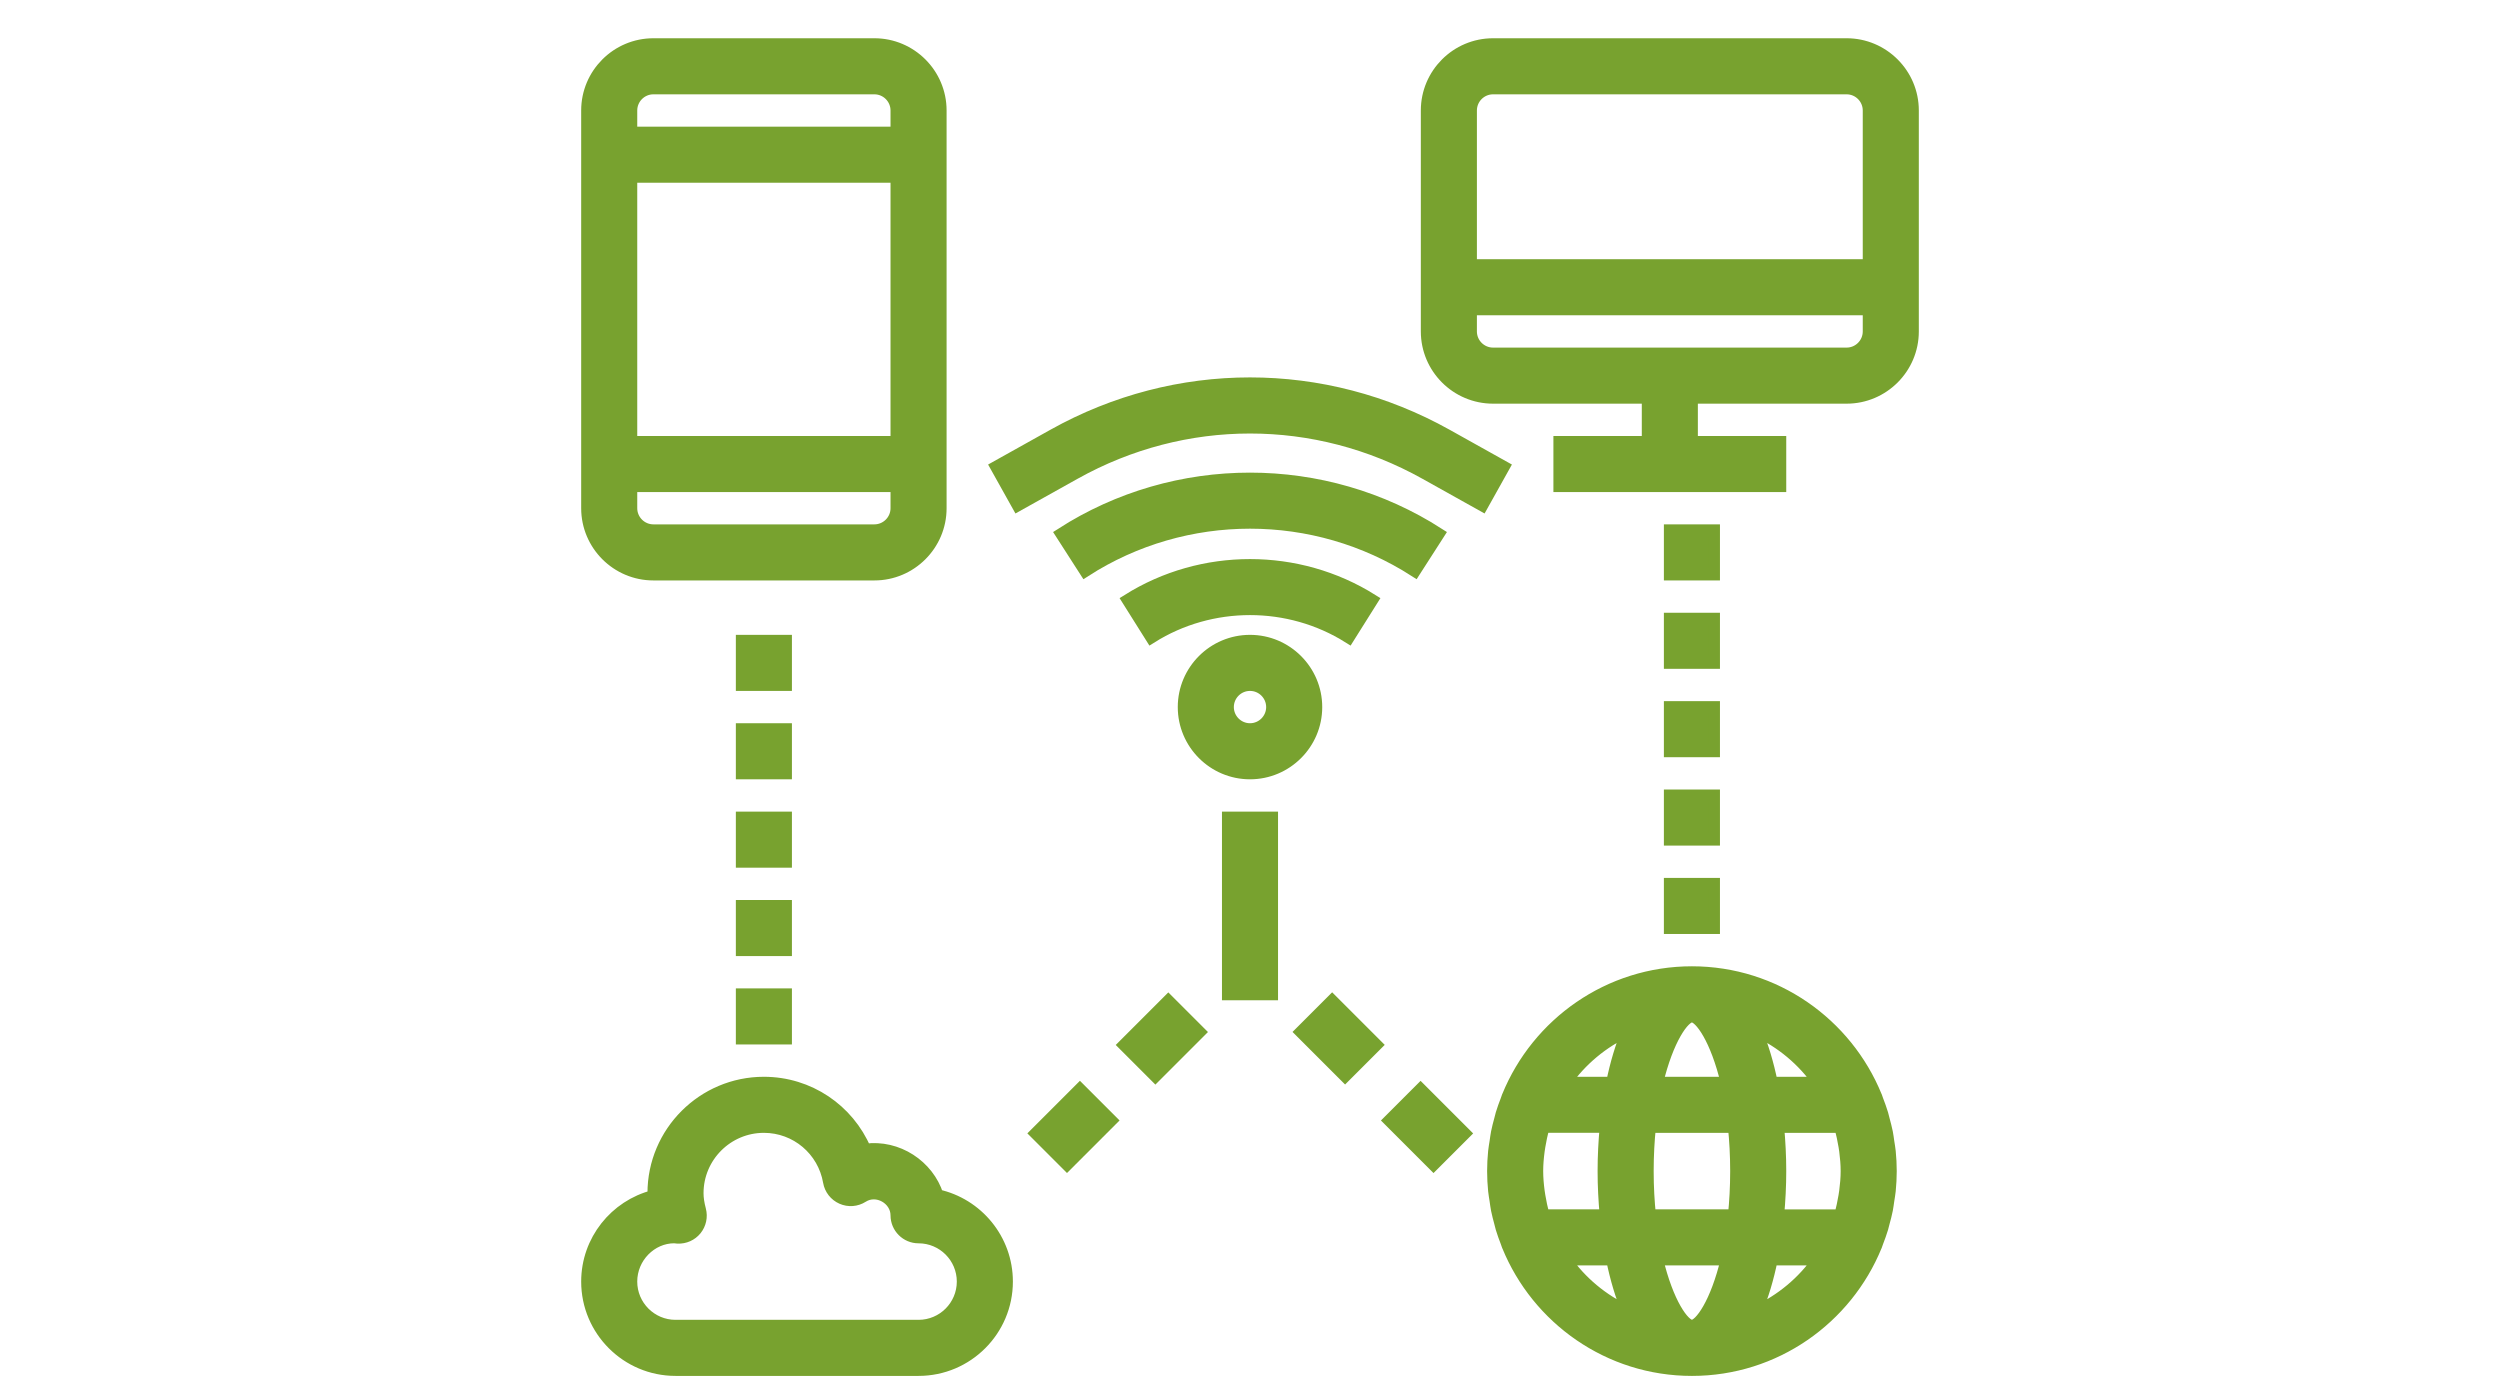 <?xml version="1.0" encoding="UTF-8"?>
<!-- Generator: Adobe Illustrator 15.0.0, SVG Export Plug-In . SVG Version: 6.00 Build 0)  -->
<svg xmlns="http://www.w3.org/2000/svg" xmlns:xlink="http://www.w3.org/1999/xlink" version="1.1" id="Layer_1" x="0px" y="0px" width="841.889px" height="466.141px" viewBox="0 0 841.889 466.141" xml:space="preserve">
<path fill="#78A22F" stroke="#78A22F" stroke-width="4" stroke-miterlimit="10" d="M220.037,193.467h74.41  c12.308,0,22.323-10.016,22.323-22.323V37.205c0-12.308-10.016-22.323-22.323-22.323h-74.41c-12.307,0-22.322,10.016-22.322,22.323  v133.938C197.715,183.451,207.731,193.467,220.037,193.467z M294.448,178.584h-74.41c-4.1,0-7.44-3.341-7.44-7.44v-7.441h89.292  v7.441C301.889,175.243,298.548,178.584,294.448,178.584z M212.597,148.82V59.528h89.292v89.292H212.597z M220.037,29.764h74.41  c4.101,0,7.441,3.341,7.441,7.44v7.441h-89.292v-7.441C212.597,33.105,215.938,29.764,220.037,29.764z"></path>
<path fill="#78A22F" stroke="#78A22F" stroke-width="4" stroke-miterlimit="10" d="M621.852,14.882H502.795  c-12.307,0-22.322,10.016-22.322,22.323v74.41c0,12.308,10.016,22.323,22.322,22.323h52.088v14.882h-29.765v14.882h74.41V148.82  h-29.764v-14.882h52.087c12.308,0,22.323-10.016,22.323-22.323v-74.41C644.175,24.897,634.159,14.882,621.852,14.882z   M502.795,29.764h119.057c4.1,0,7.44,3.341,7.44,7.44v52.087H495.355V37.205C495.355,33.105,498.696,29.764,502.795,29.764z   M621.852,119.056H502.795c-4.1,0-7.44-3.342-7.44-7.441v-7.441h133.938v7.441C629.292,115.715,625.951,119.056,621.852,119.056z"></path>
<path fill="#78A22F" stroke="#78A22F" stroke-width="4" stroke-miterlimit="10" d="M227.479,461.343h81.851  c16.415,0,29.765-13.35,29.765-29.764c0-14.22-10.016-26.141-23.365-29.072c-3.162-9.956-13.527-16.869-24.347-15.358  c-5.737-13.446-18.989-22.539-34.14-22.539c-20.515,0-37.205,16.69-37.205,37.205c0,0.313,0,0.625,0.016,0.938  c-12.829,3.312-22.338,14.979-22.338,28.827C197.715,447.993,211.064,461.343,227.479,461.343z M227.047,416.681  c0.224,0.03,0.93,0.104,1.153,0.119c2.403,0.09,4.65-0.9,6.146-2.746c1.495-1.845,2.017-4.293,1.414-6.585  c-0.573-2.173-0.841-3.974-0.841-5.655c0-12.308,10.016-22.323,22.322-22.323c10.842,0,20.062,7.776,21.922,18.499  c0.424,2.455,2.046,4.523,4.323,5.536c2.276,1.012,4.903,0.811,7.002-0.528c4.858-3.096,11.399,0.759,11.399,6.258  c0,4.107,3.333,7.44,7.44,7.44c8.208,0,14.883,6.675,14.883,14.883c0,8.207-6.675,14.882-14.883,14.882h-81.851  c-8.207,0-14.882-6.675-14.882-14.882C212.597,423.371,219.272,416.696,227.047,416.681z"></path>
<path fill="#78A22F" stroke="#78A22F" stroke-width="4" stroke-miterlimit="10" d="M507.759,369.163  c-0.015,0.03-0.037,0.06-0.053,0.09c-0.171,0.417-0.282,0.841-0.438,1.258c-0.588,1.532-1.153,3.065-1.63,4.65  c-0.179,0.603-0.305,1.213-0.469,1.823c-0.395,1.45-0.789,2.901-1.079,4.39c-0.2,1.027-0.319,2.062-0.476,3.096  c-0.164,1.102-0.372,2.188-0.484,3.304c-0.216,2.188-0.335,4.391-0.335,6.601s0.119,4.412,0.335,6.6  c0.112,1.116,0.32,2.203,0.484,3.304c0.156,1.034,0.268,2.069,0.476,3.096c0.298,1.488,0.692,2.939,1.079,4.391  c0.164,0.603,0.29,1.22,0.469,1.822c0.477,1.585,1.042,3.118,1.63,4.651c0.156,0.416,0.275,0.848,0.438,1.257  c0.016,0.03,0.037,0.06,0.053,0.09c9.985,24.458,33.998,41.759,62.006,41.759s52.02-17.301,62.006-41.759  c0.015-0.03,0.037-0.06,0.052-0.09c0.171-0.416,0.283-0.841,0.439-1.257c0.588-1.533,1.153-3.066,1.629-4.651  c0.179-0.603,0.306-1.213,0.469-1.822c0.395-1.451,0.789-2.902,1.079-4.391c0.201-1.026,0.32-2.062,0.477-3.096  c0.163-1.101,0.372-2.188,0.483-3.304c0.216-2.188,0.335-4.39,0.335-6.6s-0.119-4.413-0.335-6.601  c-0.111-1.116-0.32-2.202-0.483-3.304c-0.156-1.034-0.268-2.068-0.477-3.096c-0.298-1.488-0.691-2.939-1.079-4.39  c-0.163-0.604-0.29-1.221-0.469-1.823c-0.476-1.585-1.041-3.118-1.629-4.65c-0.156-0.417-0.275-0.849-0.439-1.258  c-0.015-0.03-0.037-0.06-0.052-0.09c-9.986-24.458-33.998-41.759-62.006-41.759S517.744,344.705,507.759,369.163z M569.765,342.287  c2.798,0,8.207,7.716,11.683,22.322h-23.365C561.557,350.003,566.967,342.287,569.765,342.287z M583.895,379.491  c0.462,4.577,0.752,9.51,0.752,14.883c0,5.372-0.29,10.306-0.752,14.882h-28.253c-0.469-4.576-0.759-9.51-0.759-14.882  c0-5.373,0.29-10.306,0.751-14.883H583.895z M619.708,379.677c0.618,2.083,1.064,4.204,1.414,6.34  c0.082,0.521,0.171,1.034,0.238,1.563c0.29,2.247,0.491,4.509,0.491,6.794c0,2.284-0.201,4.546-0.499,6.801  c-0.066,0.521-0.156,1.042-0.237,1.563c-0.351,2.136-0.797,4.256-1.414,6.34c-0.015,0.06-0.03,0.119-0.045,0.186h-20.842  c0.453-4.903,0.714-9.896,0.714-14.889c0-4.993-0.261-9.986-0.714-14.883h20.842C619.679,379.551,619.687,379.61,619.708,379.677z   M569.765,446.461c-2.798,0-8.208-7.717-11.675-22.323h23.357C577.972,438.744,572.563,446.461,569.765,446.461z M540.715,409.256  h-20.843c-0.015-0.06-0.029-0.119-0.044-0.187c-0.618-2.083-1.064-4.204-1.414-6.34c-0.082-0.521-0.171-1.034-0.238-1.563  c-0.298-2.247-0.498-4.509-0.498-6.793c0-2.285,0.2-4.547,0.498-6.802c0.067-0.521,0.156-1.041,0.238-1.563  c0.35-2.136,0.796-4.256,1.414-6.34c0.015-0.06,0.029-0.119,0.044-0.186h20.843c-0.454,4.903-0.715,9.896-0.715,14.89  C540,399.366,540.261,404.359,540.715,409.256z M527.083,424.137h15.79c1.31,6.429,3.088,12.374,5.283,17.575  C539.666,437.814,532.389,431.727,527.083,424.137z M591.373,441.713c2.195-5.201,3.974-11.139,5.283-17.575h15.79  C607.141,431.727,599.864,437.814,591.373,441.713z M612.447,364.609h-15.79c-1.31-6.429-3.088-12.374-5.283-17.575  C599.864,350.932,607.141,357.019,612.447,364.609z M548.156,347.034c-2.195,5.201-3.974,11.139-5.283,17.575h-15.79  C532.389,357.019,539.666,350.932,548.156,347.034z"></path>
<path fill="#78A22F" stroke="#78A22F" stroke-width="4" stroke-miterlimit="10" d="M454.191,214.651l7.918-12.598  c-25.01-15.708-57.318-15.708-82.327,0l7.917,12.598C407.893,201.964,433.996,201.964,454.191,214.651z"></path>
<path fill="#78A22F" stroke="#78A22F" stroke-width="4" stroke-miterlimit="10" d="M484.498,179.767  c-38.604-24.809-88.496-24.809-127.1,0l8.044,12.523c33.715-21.669,77.297-21.669,111.012,0L484.498,179.767z"></path>
<path fill="#78A22F" stroke="#78A22F" stroke-width="4" stroke-miterlimit="10" d="M354.712,146.462l-19.242,10.744l7.255,12.992  l19.242-10.745c36.93-20.618,81.032-20.618,117.962,0l19.243,10.745l7.255-12.992l-19.242-10.744  C445.7,123.304,396.181,123.304,354.712,146.462z"></path>
<path fill="#78A22F" stroke="#78A22F" stroke-width="4" stroke-miterlimit="10" d="M443.268,238.112  c0-12.308-10.016-22.323-22.323-22.323s-22.323,10.016-22.323,22.323s10.016,22.323,22.323,22.323S443.268,250.42,443.268,238.112z   M420.945,245.553c-4.1,0-7.441-3.342-7.441-7.441s3.342-7.441,7.441-7.441s7.441,3.342,7.441,7.441  S425.044,245.553,420.945,245.553z"></path>
<rect x="413.503" y="275.317" fill="#78A22F" stroke="#78A22F" stroke-width="4" stroke-miterlimit="10" width="14.883" height="59.528"></rect>
<rect x="249.802" y="215.789" fill="#78A22F" stroke="#78A22F" stroke-width="4" stroke-miterlimit="10" width="14.882" height="14.882"></rect>
<rect x="249.802" y="245.553" fill="#78A22F" stroke="#78A22F" stroke-width="4" stroke-miterlimit="10" width="14.882" height="14.882"></rect>
<rect x="249.802" y="275.317" fill="#78A22F" stroke="#78A22F" stroke-width="4" stroke-miterlimit="10" width="14.882" height="14.882"></rect>
<rect x="249.802" y="305.081" fill="#78A22F" stroke="#78A22F" stroke-width="4" stroke-miterlimit="10" width="14.882" height="14.883"></rect>
<rect x="249.802" y="334.845" fill="#78A22F" stroke="#78A22F" stroke-width="4" stroke-miterlimit="10" width="14.882" height="14.882"></rect>
<rect x="380.655" y="342.286" transform="matrix(-0.707 0.707 -0.707 -0.707 915.075 320.417)" fill="#78A22F" stroke="#78A22F" stroke-width="4" stroke-miterlimit="10" width="21.043" height="14.882"></rect>
<rect x="350.892" y="372.049" transform="matrix(-0.707 0.707 -0.707 -0.707 885.311 392.271)" fill="#78A22F" stroke="#78A22F" stroke-width="4" stroke-miterlimit="10" width="21.042" height="14.882"></rect>
<rect x="443.263" y="339.205" transform="matrix(-0.707 0.707 -0.707 -0.707 1016.691 278.299)" fill="#78A22F" stroke="#78A22F" stroke-width="4" stroke-miterlimit="10" width="14.882" height="21.043"></rect>
<rect x="473.027" y="368.97" transform="matrix(-0.707 0.707 -0.707 -0.707 1088.554 308.117)" fill="#78A22F" stroke="#78A22F" stroke-width="4" stroke-miterlimit="10" width="14.882" height="21.042"></rect>
<rect x="562.323" y="208.348" fill="#78A22F" stroke="#78A22F" stroke-width="4" stroke-miterlimit="10" width="14.882" height="14.882"></rect>
<rect x="562.323" y="238.112" fill="#78A22F" stroke="#78A22F" stroke-width="4" stroke-miterlimit="10" width="14.882" height="14.882"></rect>
<rect x="562.323" y="267.876" fill="#78A22F" stroke="#78A22F" stroke-width="4" stroke-miterlimit="10" width="14.882" height="14.883"></rect>
<rect x="562.323" y="297.64" fill="#78A22F" stroke="#78A22F" stroke-width="4" stroke-miterlimit="10" width="14.882" height="14.882"></rect>
<rect x="562.323" y="178.584" fill="#78A22F" stroke="#78A22F" stroke-width="4" stroke-miterlimit="10" width="14.882" height="14.883"></rect>
</svg>
